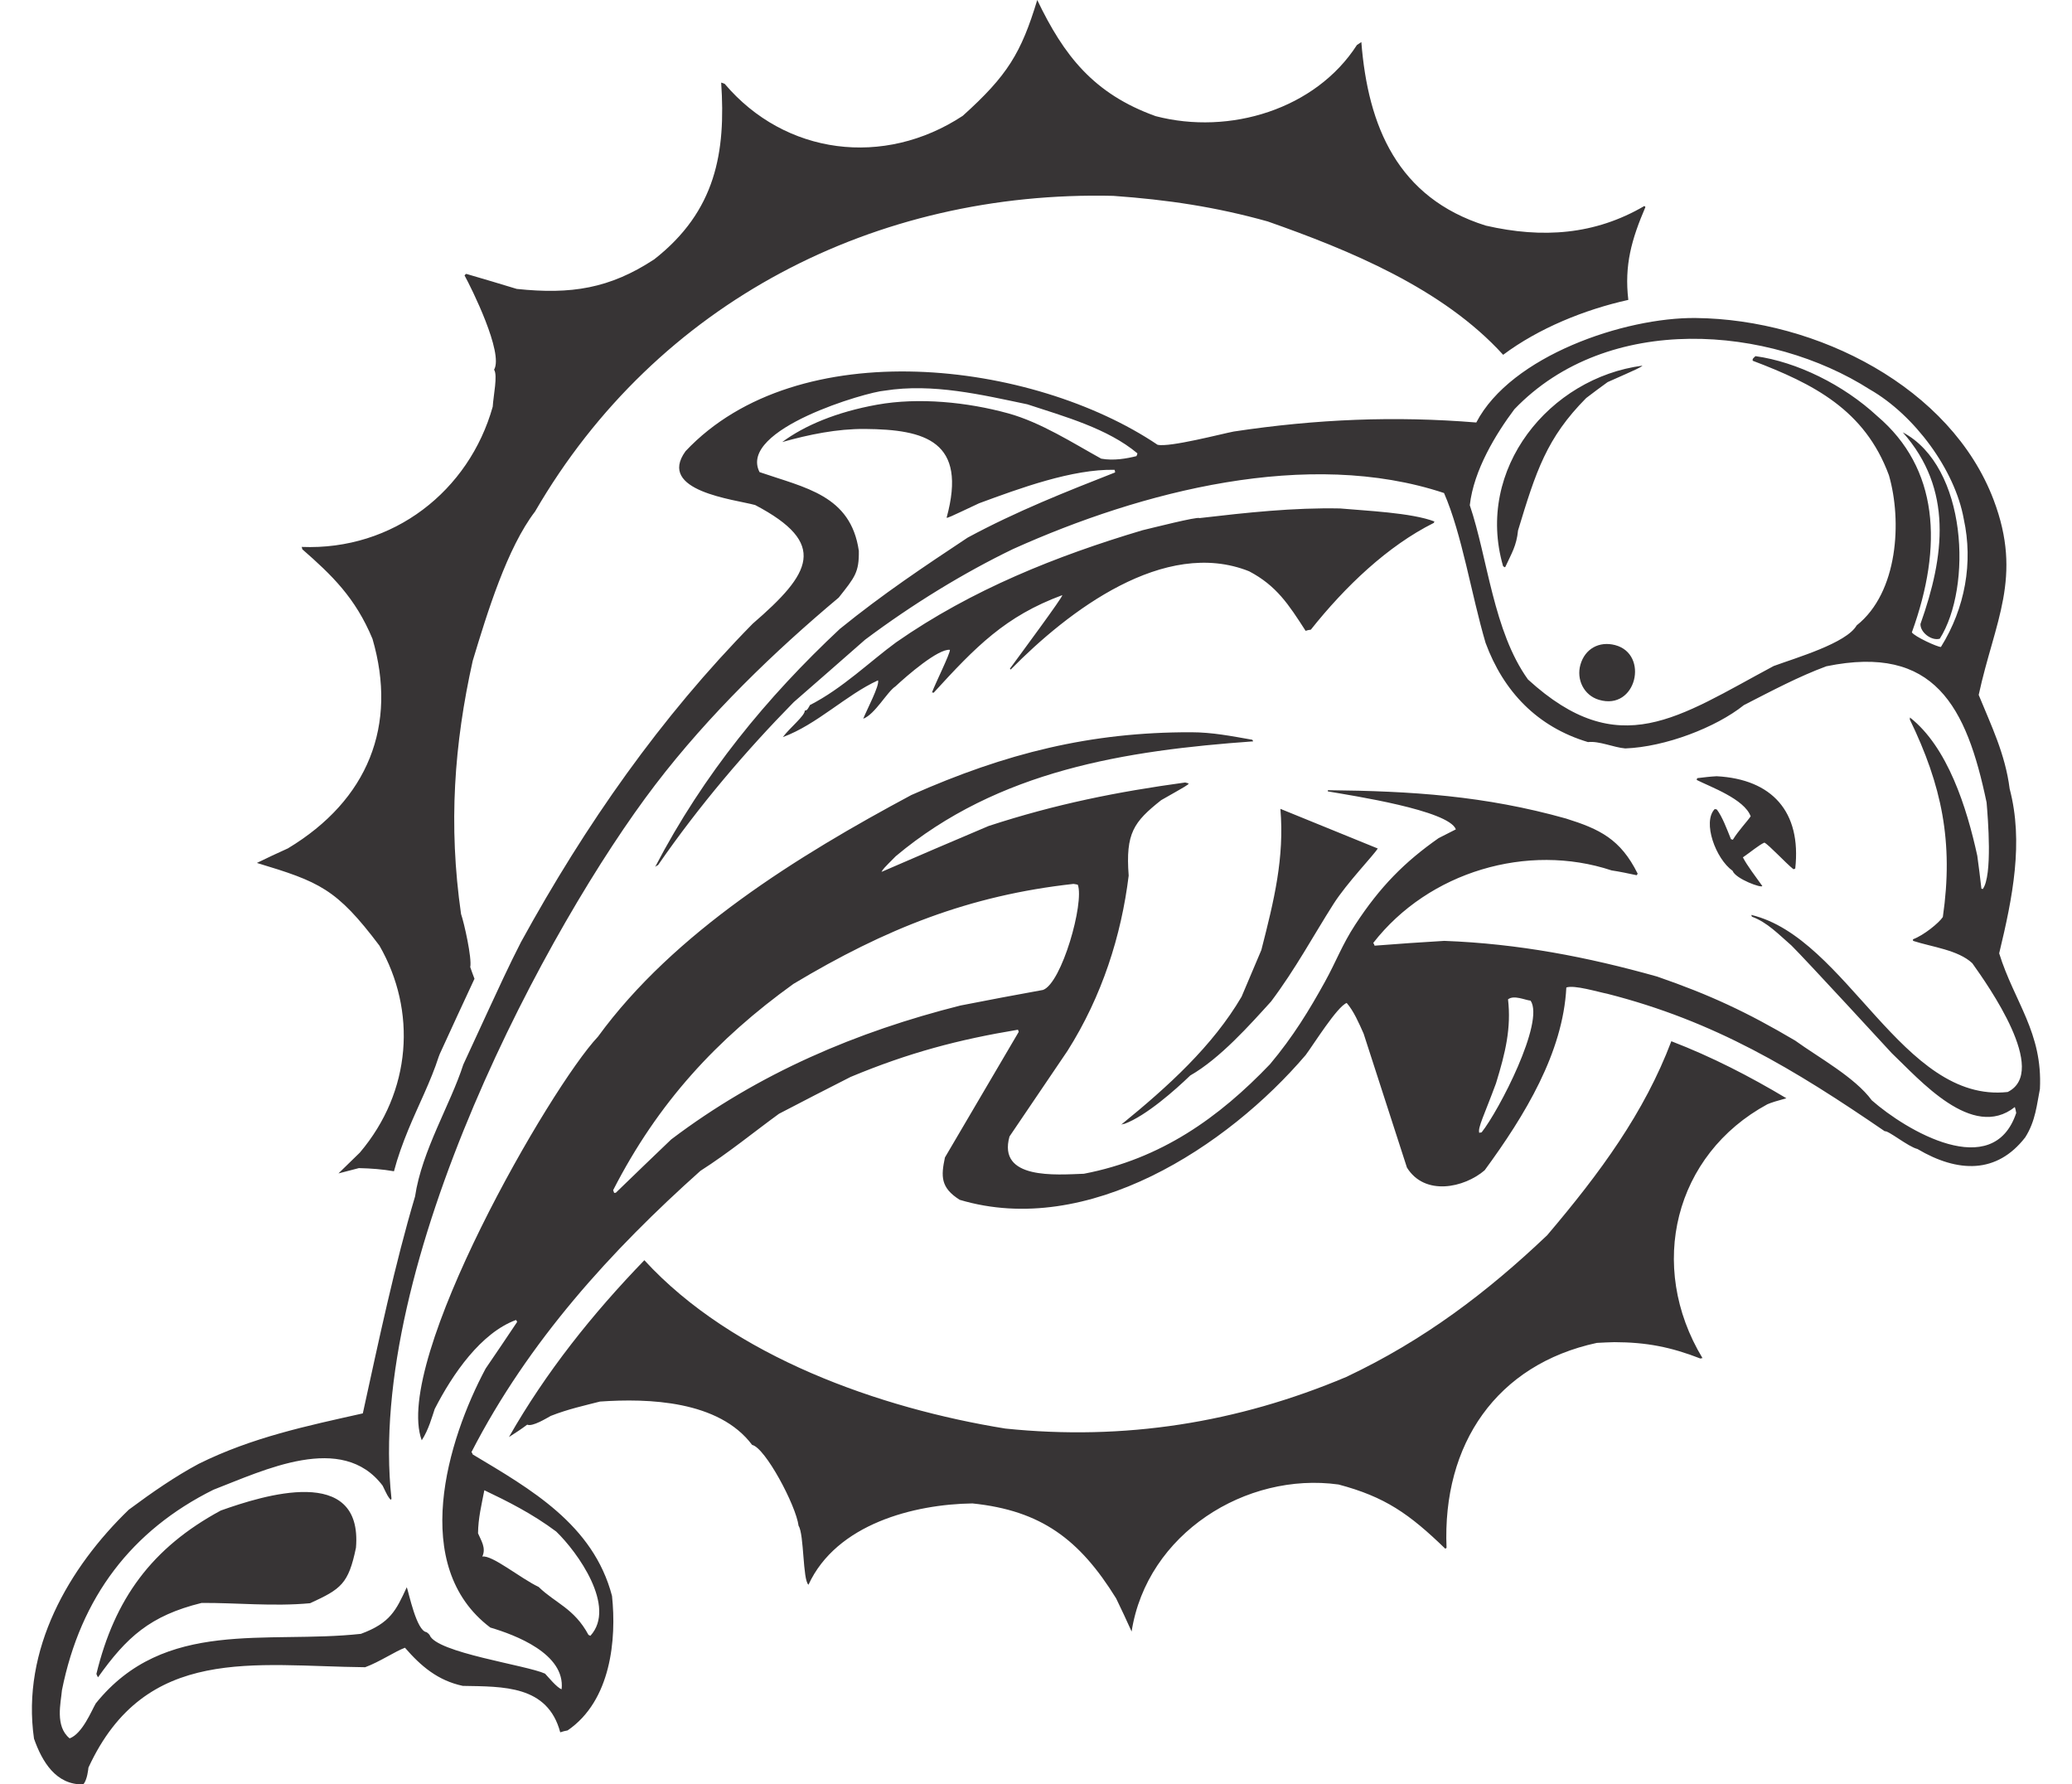 <?xml version="1.0" encoding="UTF-8"?>
<!DOCTYPE svg PUBLIC "-//W3C//DTD SVG 1.1//EN" "http://www.w3.org/Graphics/SVG/1.1/DTD/svg11.dtd">
<!-- Creator: CorelDRAW -->
<svg xmlns="http://www.w3.org/2000/svg" xml:space="preserve" width="7.848in" height="6.757in" version="1.1" style="shape-rendering:geometricPrecision; text-rendering:geometricPrecision; image-rendering:optimizeQuality; fill-rule:evenodd; clip-rule:evenodd"
viewBox="0 0 7847.72 6971.42"
 xmlns:xlink="http://www.w3.org/1999/xlink"
 xmlns:xodm="http://www.corel.com/coreldraw/odm/2003">
 <defs>
  <style type="text/css">
   <![CDATA[
    .fil0 {fill:#373435}
   ]]>
  </style>
 </defs>
 <g id="Layer_x0020_1">
  <path class="fil0" d="M1087.09 6263.64c-143.68,13.5 -293.05,-2.25 -423.92,-1.11 -201.21,49.55 -293.22,133.78 -404.77,290.6 -3.36,-5.07 -4.84,-9.23 -6.31,-13.39 71.2,-292.53 215.93,-492.37 486.08,-638.28 163.77,-58.14 555.45,-183.11 528.26,145.36 -29.4,141.71 -58.36,161.38 -179.33,216.82zm6368.68 -3768.23c126.91,-200.93 108.22,-672.19 -144.65,-806.33 196.75,222.06 163.33,483.62 69.08,748.74 -1.22,32.68 42.9,66.98 75.57,57.59zm-5273.28 3895.5c-3.76,-1.79 -5.64,-2.69 -7.52,-3.58 -55.58,-103.74 -130.04,-124.19 -194.62,-187.23 -71.46,-34.02 -182.25,-125.97 -220.3,-118.71 16.12,-33.85 -5.42,-63.71 -16.66,-90.98 0.71,-59.64 13.69,-111.13 24.69,-168.17 90.27,42.97 187.17,91.41 280.75,161.33 83.07,79.91 237.21,294 133.66,407.34zm4579.55 -2929.52c-26.33,-37.39 -58.85,-78.77 -75.73,-111.79 30.11,-20.52 62.34,-48.08 83.93,-57.61 17.02,7.85 85.04,81.68 113.69,104.08 2.76,-1.02 5.53,-2.03 6.92,-2.55 24.72,-222.57 -91.08,-349.42 -307.18,-360.83 -24.66,1.24 -50.19,4.37 -75.72,7.49 -0.87,1.89 -1.75,3.78 -2.11,7.06 53.97,27.2 185.92,74.33 210.87,142.04 -14.26,20.95 -47.2,55.06 -69.82,91.65 -1.9,-0.87 -3.79,-1.75 -7.06,-2.11 -17.16,-42.33 -33.97,-87.94 -55.36,-116.15 -1.89,-0.87 -5.16,-1.24 -8.43,-1.6 -48.73,50.92 4.22,194.64 69.98,241.05 11.71,31.78 114.93,69.1 116.02,59.28zm698.15 -933.75c94.83,-152.36 126.18,-330.28 89.32,-499.39 -34.31,-192.64 -193.16,-407.12 -367.16,-506.67 -390.65,-249.38 -1023,-304.07 -1389.09,77.37 -71.57,95.43 -158.92,237.49 -174.19,374.96 70.34,207.96 91.81,491.99 227.26,680.66 356.41,325.51 586.95,147.05 960.11,-52.41 88.44,-32.59 284.25,-89.04 324.47,-158.79 162.77,-129.04 177.31,-409.08 126.1,-586.41 -94.21,-255.66 -294.96,-357.49 -532.16,-447.45 -3.06,-8.3 6.11,-13.24 10.61,-18.04 161.53,22.32 343.5,111.6 475.65,234.06 239.83,203.67 258.15,506.51 135.46,845.1 10.77,16.44 99.65,57.46 113.61,57.02zm-5178.65 2132.62c72.8,-70.77 144.73,-139.66 216.67,-208.54 343.66,-260.05 726.76,-421.61 1130.37,-523.24 108.38,-21.1 215.37,-41.69 322.88,-60.89 73.24,-26.99 161.75,-340.56 135.78,-411.04 -5.16,-1.24 -10.33,-2.48 -16.87,-3.2 -407.25,44.89 -734.49,174.89 -1094.45,390.71 -298.93,215.31 -529.28,463.42 -704.49,805.8 1.02,2.76 2.55,6.91 4.07,11.06 2.76,-1.02 4.15,-1.53 6.04,-0.66zm3246.66 1387.13c-17.18,-406.55 196.67,-716.54 587.28,-800.81 23.7,-1.49 46.18,-2.18 68.64,-2.86 125.4,0.34 220.47,18.89 336.62,64.1 2.46,-1.62 5.72,-2.01 7.76,-1.59 -218.01,-360.77 -109.21,-795.56 253.47,-991.93 14.25,-6.38 41.39,-14.63 74.27,-23.52 -144.53,-86.34 -290.84,-161.62 -449.57,-222.8 -105.62,278.95 -277.19,513.09 -485.17,757.92 -235.39,223.68 -481.2,410.12 -785.15,553.72 -425.08,179.24 -867.07,249.72 -1332.46,201.6 -487.88,-78.69 -1064.32,-280.2 -1410.5,-657.69 -202.49,209.33 -384.38,436.98 -529.13,690.92 26,-16.35 50.28,-32.58 71.3,-48.47 20.36,9.51 77.77,-26.5 92.11,-34.17 67.15,-26.57 135.05,-41.27 192.32,-56.04 188.8,-13.17 464.48,-4.17 594.56,169.39 50.99,10.52 171.38,236.31 181.53,316.03 21.86,33.22 15.89,211.69 38.66,230.21 109.67,-237.9 413.63,-314.52 640.77,-317.65 268.62,27.75 418.67,140.57 561.49,370.99 20.99,42.61 40.74,86.03 60.51,129.44 59.88,-383.21 447.75,-624.35 808.55,-574.4 181.49,48.06 276.27,114.39 417.21,250.85 2.46,-1.62 3.69,-2.43 4.92,-3.24zm-3458.1 552.32c14.76,-138.86 -181.84,-212.39 -278.73,-241.04 -317.35,-239.36 -167.83,-732.37 -18.15,-1011.97 41.89,-60.96 82.4,-121.4 122.92,-181.85 -1.02,-2.76 -2.04,-5.53 -4.44,-7.78 -136.82,50.41 -247.37,210.43 -317.62,347.77 -9.82,28.73 -23.56,80.88 -50.69,122.27 -114.51,-310.76 503.01,-1380.38 688.74,-1576.95 297.32,-407.99 782.52,-707.46 1224.84,-944.16 369.37,-163.62 700.16,-245.98 1093.23,-245.12 83.39,0.17 156.52,14.89 238.26,29.19 1.9,0.87 2.91,3.64 3.93,6.4 -497,35.58 -995.97,112.71 -1396.44,448.62 -49.25,49.53 -49.25,49.53 -55.86,61.39 139.29,-60.74 279.08,-120.1 418.88,-179.45 263.37,-86.05 503.25,-133.64 767.72,-169.87 5.17,1.24 10.33,2.47 14.12,4.22 -5.38,6.69 -5.38,6.69 -107.94,64.89 -106.84,84.89 -139.5,128.31 -126.84,294.73 -28.57,233.41 -104.06,471.55 -239.05,684.53 -75.28,110.92 -150.55,221.85 -226.71,334.67 -47.34,169.7 182.22,149.47 290.66,145.6 302.01,-57.91 528.06,-219.68 727.49,-428.15 90.21,-107.4 153.65,-211.66 214.39,-321.6 45.02,-81.47 67.05,-144.54 118.49,-223.28 97.68,-149.48 193.62,-245.56 325.85,-338.24 22.48,-11.42 44.95,-22.84 67.43,-34.26 -27.5,-74.63 -404.86,-131.78 -500.43,-148.36 0.87,-1.89 0.37,-3.27 -0.14,-4.65 327.67,3.26 613.89,21.79 930.73,110.67 131.29,41.09 213.12,80 280.27,215.35 -0.87,1.9 -1.75,3.79 -4,6.18 -32.37,-6.91 -64.74,-13.81 -97.98,-18.83 -327.24,-108.59 -714.19,4.18 -931.44,283.56 2.4,2.25 3.93,6.4 5.45,10.54 91.57,-7.06 181.76,-13.61 272.47,-18.78 289.71,10.97 558.33,62.68 831.45,139.41 206.8,71.34 352.92,139.92 539.49,250.11 92.02,66.55 233.27,143.21 299.46,233.4 134.64,118.34 474.11,319.73 564.43,49.44 -1.67,-8.8 -2.83,-16.22 -5.38,-23.14 -166.41,131.95 -372.41,-107.63 -480.93,-210.48 0,0 -335.26,-364.61 -392,-420.61 -50.77,-44.08 -94.63,-90.7 -154.49,-112.59 -1.02,-2.77 -2.04,-5.53 -2.55,-6.92 375.1,89.38 590.14,736.87 1002.04,691.83 161.98,-80.09 -76.39,-416.05 -138.29,-503.11 -55.21,-51.86 -156.68,-63.13 -231.53,-87.35 0.37,-3.27 -0.14,-4.65 -0.65,-6.03 42.84,-15.79 101.89,-64.23 117.03,-87.07 42.54,-293.49 -4.46,-514.76 -128.99,-771.8 0.36,-3.27 0.72,-6.55 0.21,-7.93 147.58,115.14 222.59,352.76 263.4,540.2 5.96,41.75 11.06,85.4 16.15,129.04 1.38,-0.51 3.27,0.36 5.17,1.23 38.91,-52 20.21,-277.42 15.04,-338.3 -78.35,-374.52 -202.95,-618.98 -626.13,-532.11 -107.8,39.72 -212.75,95.66 -322.36,151.74 -109.1,87.29 -307.09,163.38 -463.47,169.2 -45.32,-3.71 -102.05,-29.89 -145.7,-24.8 -197.55,-59.05 -330.02,-197.02 -400.28,-387.73 -55.8,-189.77 -92.03,-424.41 -162.3,-585.3 -531.13,-176.29 -1181.45,-7.3 -1683.68,218.57 -193.26,93.18 -393.06,215.46 -578.82,354.54 -92.52,81.18 -185.03,162.35 -278.93,244.04 -186.06,189.42 -368.11,402.47 -529.94,636.32 -4.14,1.52 -7.78,4.44 -11.42,7.34 189.46,-363.33 436.82,-663.23 721.58,-929.82 170.42,-138.13 329.27,-243.75 499.54,-356.72 192.46,-103.88 385.79,-179.82 576.35,-254.75 -0.14,-4.65 -1.16,-7.42 -2.18,-10.18 -164.61,-3.71 -370.52,72.17 -529.44,130.73 -123.07,57.9 -123.07,57.9 -126.85,56.16 81.85,-299 -83.24,-344.58 -319.06,-346.54 -108.87,-0.9 -218.9,21.83 -323.43,51.19 87.1,-64.81 213.35,-117.66 370.59,-145.96 162.48,-29.24 352.55,-10.24 512.64,33.86 127.39,35.08 254.11,116.72 363.39,177.01 48.73,8.73 98.77,-0.29 137.61,-9.9 1.75,-3.78 3.49,-7.56 3.86,-10.84 -115.8,-97.02 -283.61,-143.5 -430.03,-191.57 -176.83,-36.87 -369.79,-83.48 -558.03,-53.36 -67.43,4.44 -574.03,150.29 -488.63,318.17 178.06,61.52 356.48,89.95 387.99,307.51 1.24,84.3 -15.42,103 -78.62,182.79 -250.64,210.08 -506.32,455.75 -717.51,732.12 -413.96,541.72 -1131.57,1869.31 -1030.12,2788.9 -1.38,0.51 -2.25,2.4 -3.13,4.29 -11.63,-14.54 -11.63,-14.54 -31.57,-55.85 -158.94,-209.84 -464.57,-59.55 -661.17,16.03 -318.43,158.14 -519.03,418.83 -591.97,783.17 -4.06,48.59 -28.22,140.68 30.12,188.24 49.75,-18.33 85.61,-108.45 101.97,-136.46 269.11,-334.6 666.54,-231.47 1036.19,-271.93 114.7,-42.26 137.39,-91.43 179.29,-182.21 8.15,22.11 37.97,171.22 77.25,175.58 4.3,3.13 8.58,6.26 12,11.27 25.46,69.1 379.25,117.68 451.11,150.84 10.11,10.4 47.43,56.3 64.81,60.88zm3594.9 -2175.33c67.71,-84.59 247.43,-431.77 191.71,-514.84 -22.91,-2.54 -65.03,-23.13 -88.23,-5.16 12.81,111.44 -9.81,207.66 -47.05,328.12 -45.53,123.5 -72.37,174.21 -65.24,193.55 2.76,-1.02 5.53,-2.04 8.8,-1.68zm-3571.68 2336.29c170.63,-116.24 191.5,-357.79 173.67,-525.45 -73.03,-279.16 -318.74,-417.78 -544.31,-552.85 -1.52,-4.14 -2.54,-6.91 -4.95,-9.16 223.14,-433.81 547.53,-788.77 894.76,-1098.79 110.56,-70.56 210.49,-152.9 307.09,-223.02 93.53,-48.59 187.07,-97.18 279.74,-143.88 227.22,-94.71 421.79,-146 654.04,-184.49 1.02,2.77 2.03,5.53 3.06,8.3 -95.57,162.35 -192.01,326.59 -288.45,490.83 -15.42,73.18 -17.74,117.98 57.83,165.47 500.94,149.74 1047.03,-208.43 1351.78,-565.58 29.53,-39.13 123.13,-189.77 160.45,-203.53 27.06,30.84 47.64,78.19 66.2,120.01 56.23,173.91 112.46,347.82 169.2,523.11 69.68,112.45 223.81,79.2 303.67,10.54 157.75,-215.08 306.2,-459.7 319.21,-714.07 30.41,-11.2 125.91,17.97 159.66,24.37 420.86,107.05 730.06,294.48 1084.81,537.33 12.43,-4.58 91.36,60.51 127.51,69.17 158.57,93.82 310.59,97.46 421.21,-45.33 40.87,-63.72 45.75,-131.44 57.46,-189.12 11.26,-220.75 -100.1,-339.82 -159.18,-529.95 52.8,-218.79 95.92,-434.02 40.93,-642.91 -17.32,-136.45 -72.53,-247.95 -120.97,-366.66 61.98,-286.82 173.6,-458.39 58.11,-762.65 -166.41,-438.4 -688.54,-705.01 -1164.03,-709.92 -277.8,-2.87 -721.88,147.89 -857.42,408.23 -317.21,-25.95 -623.42,-13.58 -947.61,35.24 -42.62,7.86 -251.52,62.86 -298,51.72 -488.37,-328.6 -1405.65,-441.09 -1844.45,25.1 -113.46,156.39 191.81,188.31 272.19,210.49 286.15,150.41 218.94,266.21 -9.73,463.48 -358.58,364.42 -653,783.69 -905.59,1244.05 -53.54,106.05 -53.54,106.05 -225.46,478.61 -49.68,154.86 -161.9,335.91 -188.44,515.2 -79.27,266.21 -140.94,558.91 -204.14,847.45 -217.48,48.75 -431.83,93.19 -641.52,197.14 -93.03,49.98 -180.6,110.49 -273.04,179.09 -233.84,225.86 -420.47,545.76 -370.41,894.6 31.21,88.95 85.83,181.83 192.9,178.48 15.28,-18.18 19.13,-58.84 19.86,-65.39 222.55,-482.25 649.73,-396.36 1081.35,-392.16 56.66,-20.88 116.89,-61.9 155.58,-76.16 62.85,72.59 128.9,128.3 226,149.03 158.06,2.97 331.67,-2.93 380.78,181.46 9.68,-3.56 19.86,-5.75 28.66,-7.42zm-363.78 -2936.69c-5.96,-15.46 -11.47,-30.68 -16.55,-45.64 7.15,-34.68 -23.88,-172.93 -35.93,-207.31 -50.2,-349.56 -26.67,-664.77 45.53,-989.08 57.09,-189.19 134.57,-441.18 243.67,-583.5 476.7,-821.48 1333.84,-1255.08 2259.75,-1233.21 212.73,15.16 400.47,43.24 603.56,100 317.53,111.6 684.23,261.43 919.85,520.98 138.49,-103.52 317.79,-176.58 489.14,-214.55 -16.05,-135.72 12.89,-237.11 66.79,-362.57 -1.62,-2.45 -2.43,-3.68 -4.47,-4.1 -192.25,112.41 -397.4,127.52 -619.72,76.36 -344.53,-108.26 -460.09,-388.36 -485.9,-716.94 -4.92,3.24 -11.08,7.29 -17.22,11.34 -161.22,250.67 -497.2,353.64 -786.77,277.98 -242.53,-87.24 -358.46,-236.62 -462.56,-453.73 -62.91,207.14 -116.14,295.05 -291.09,452.5 -307.58,202.41 -694.12,153.54 -930.2,-124.83 -4.89,-2.07 -9.78,-4.14 -13.86,-4.98 18.4,271.75 -20.55,501.9 -261.47,690.41 -173.47,114.16 -325.16,138.17 -537.44,115.66 -66.06,-20 -132.11,-40.01 -197.36,-58.78 -2.46,1.62 -4.92,3.24 -6.57,6.09 26.26,47.95 153.42,302.78 115.45,368.32 14.57,22.15 -2.64,100.47 -5.36,144.58 -92.24,328.69 -388.15,562.21 -746.71,547.82 1.62,2.46 2.01,5.73 2.39,9 116.22,101.59 207.61,189.55 274.46,350.08 98.47,337.18 -16.01,629.38 -330.45,818.67 -40.96,18.14 -81.11,37.51 -121.26,56.88 244.25,73.76 311.08,100.3 478.86,323.11 146.35,254.54 126.09,569.37 -76.31,808.35 -27.94,27.2 -55.88,54.4 -83.82,81.6 27,-7.19 54,-14.38 79.78,-20.76 48.25,1.05 93.22,4.64 137.14,12.31 14.52,-55.38 34.35,-109.5 55.99,-162.26 38.51,-93.87 88.01,-189.11 118.83,-285.21 1.32,-4.1 2.65,-7.53 4.46,-11.46 45.08,-97.67 89.52,-195.74 135.35,-293.12zm2540.24 566.71c84.3,-31.07 199,-132.98 256.89,-188.84 116.74,-66.56 234.2,-199.31 315.74,-288.99 96.06,-127.86 165.18,-257.3 243.83,-380.81 52.55,-82.54 156.63,-189.97 173.14,-217.02l-380.41 -154.91c15.79,191.95 -24.28,355.83 -74.53,551.71 -25.17,59.5 -51.21,120.88 -77.24,182.28 -112.8,192.24 -286.79,350.52 -470.37,499.79 4.15,-1.53 8.3,-3.06 12.95,-3.2zm1917.07 -1870.37c-62.17,-16.19 -117.84,14.26 -135.54,76.78 -16.05,56.73 12.48,119.05 72.35,137 146.91,43.98 197.19,-178.86 63.19,-213.78zm-428.83 -305.67c24.44,-52.95 43.56,-81.97 49.6,-142.27 70.11,-231.45 111.71,-361.36 266.19,-517.16 28.22,-21.39 56.45,-42.78 83.79,-62.27 125.47,-55.65 125.47,-55.65 136.38,-64.38 -362.45,47.22 -655.12,403.07 -544.91,783.11 6.69,5.38 6.69,5.38 8.95,2.98zm-760.23 245.59c134.05,-168.68 300.1,-327.18 480.41,-417.16 0.87,-1.89 1.75,-3.79 2.61,-5.68 -89.61,-34.47 -269.7,-41.88 -368.77,-50.9 -181.84,-3.63 -362.96,16.01 -549.59,37.7 -7.2,-6.76 -187.95,39.43 -222.64,47.5 -333.79,99.45 -666.55,231.47 -962.5,437.84 -100.23,73.03 -211,181.34 -336.68,244.92 -5.75,9.96 -10.47,22.69 -20.29,21.6 1.1,20 -58.47,67.06 -85.75,103.79 134.06,-49.39 246.94,-164.76 371.9,-221.79 7.13,19.35 -43.93,115.07 -57.75,149.98 45.6,-16.8 93.18,-104.96 126.05,-126.49 44.37,-41.46 166.85,-147.81 212.68,-142.72 0.94,15.35 -56.08,128.97 -70.26,167.15 2.76,-1.02 4.65,-0.14 6.54,0.73 164.45,-179.88 280.46,-299.54 502.96,-381.52 2.55,6.91 -164.23,231.6 -204.89,287.39 1.9,0.87 2.41,2.25 2.91,3.64 224.89,-228.84 600.78,-516.45 932.02,-384.23 107.07,56.29 154.57,129.82 220.69,232.6 6.91,-2.55 14.33,-3.71 20.36,-4.37z"/>
 </g>
</svg>
